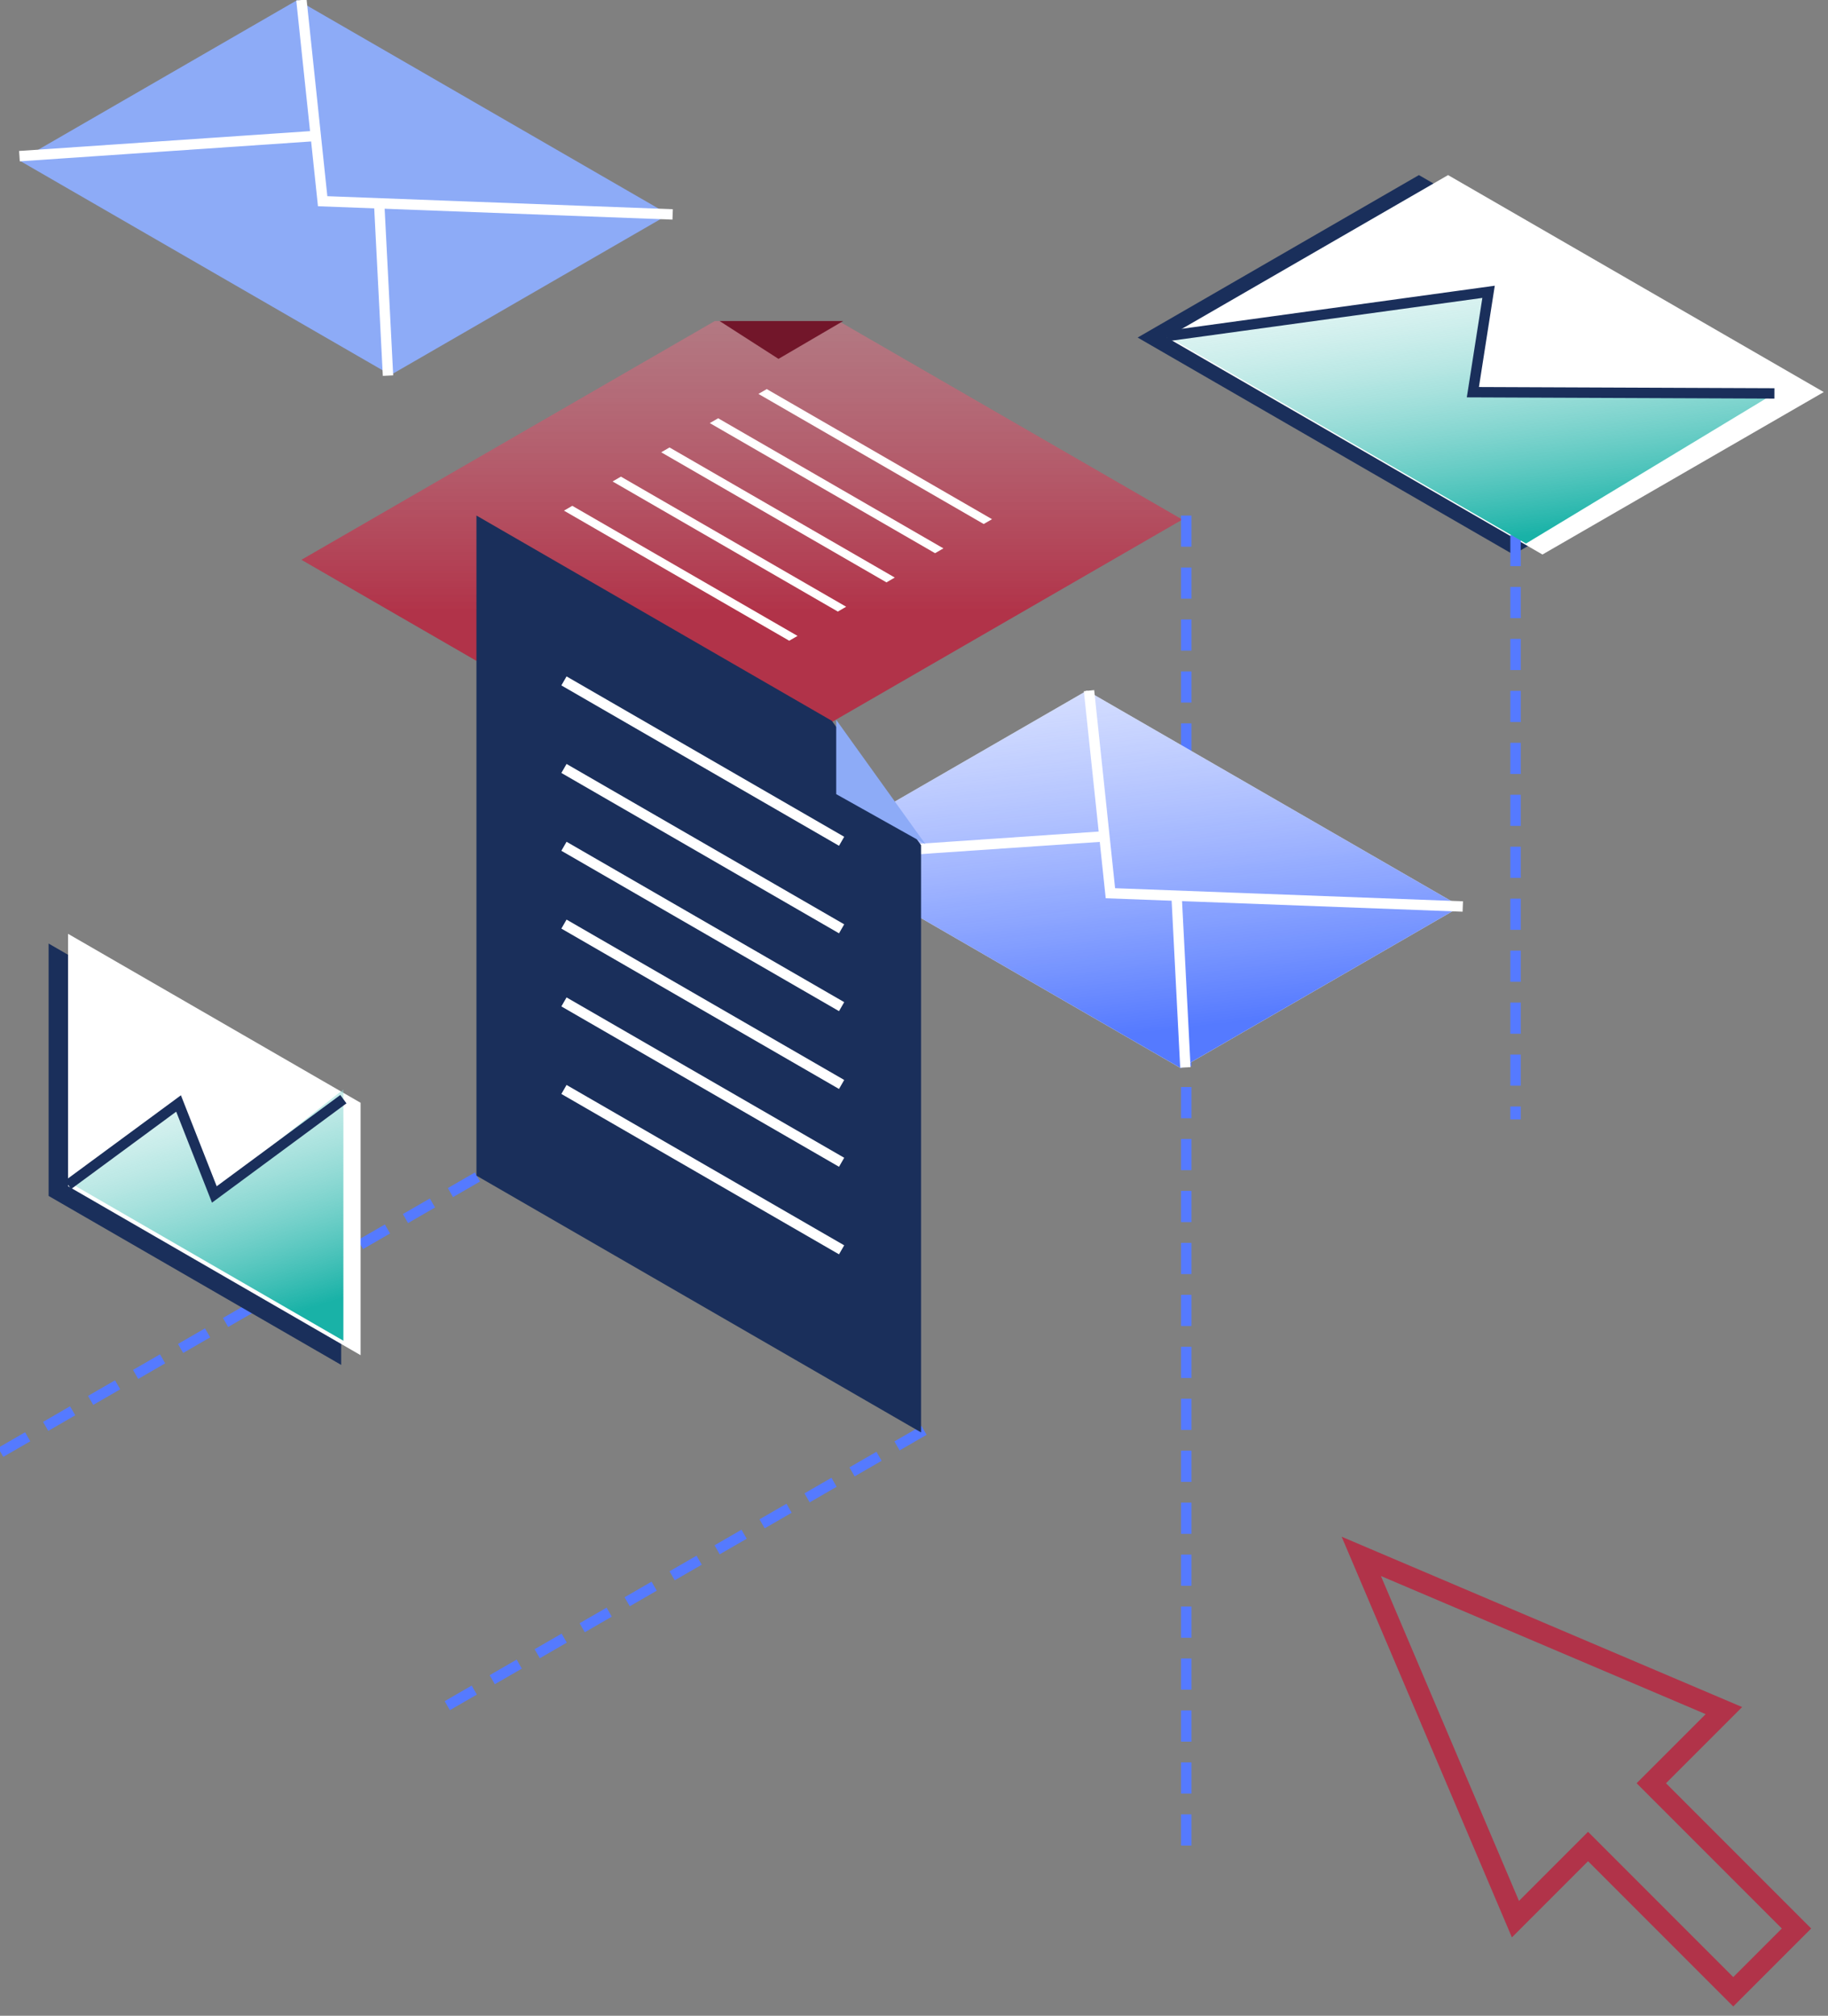 <?xml version="1.0" encoding="UTF-8"?>
<svg width="176px" height="194px" viewBox="0 0 176 194" version="1.1" xmlns="http://www.w3.org/2000/svg" xmlns:xlink="http://www.w3.org/1999/xlink">
    <rect x="0" y="0" width="176" height="194" fill="#808080" stroke="none"/>
    <!-- Generator: Sketch Beta 48 (47110) - http://www.bohemiancoding.com/sketch -->
    <title>Group 62</title>
    <desc>Created with Sketch Beta.</desc>
    <defs>
        <linearGradient x1="50%" y1="-128.402%" x2="50%" y2="61.156%" id="linearGradient-1">
            <stop stop-color="#FFFFFF" stop-opacity="0" offset="0%"></stop>
            <stop stop-color="#B13349" offset="100%"></stop>
        </linearGradient>
        <linearGradient x1="12.767%" y1="-88.434%" x2="48.283%" y2="91.31%" id="linearGradient-2">
            <stop stop-color="#FFFFFF" stop-opacity="0" offset="0%"></stop>
            <stop stop-color="#557AFF" offset="100%"></stop>
        </linearGradient>
        <linearGradient x1="0%" y1="-46.428%" x2="50%" y2="100%" id="linearGradient-3">
            <stop stop-color="#FFFFFF" stop-opacity="0" offset="0%"></stop>
            <stop stop-color="#19B2A7" offset="100%"></stop>
        </linearGradient>
    </defs>
    <g id="Meta-Landing-Page-Copy-2" stroke="none" stroke-width="1" fill="none" fill-rule="evenodd" transform="translate(-223, -1446)">
        <g id="Group-62" transform="translate(223, 1446)">
            <polygon id="Fill-1" fill="url(#linearGradient-1)" points="68.825 30.894 29.021 53.875 68.078 76.424 113.837 50.005 80.734 30.894"></polygon>
            <polygon id="Fill-2" fill="#FFFFFF" points="94.709 50.431 95.513 49.968 73.824 37.447 73.021 37.91"></polygon>
            <polygon id="Fill-3" fill="#FFFFFF" points="68.34 40.719 90.028 53.24 90.831 52.777 69.144 40.255"></polygon>
            <polygon id="Fill-4" fill="#FFFFFF" points="63.66 43.528 85.347 56.048 86.15 55.585 64.463 43.064"></polygon>
            <polygon id="Fill-5" fill="#FFFFFF" points="58.979 46.336 80.666 58.858 81.469 58.394 59.782 45.872"></polygon>
            <polygon id="Fill-6" fill="#FFFFFF" points="55.101 48.681 54.298 49.145 75.986 61.665 76.788 61.202"></polygon>
            <polygon id="Fill-7" fill="#72162A" points="69.277 30.894 74.953 34.539 81.186 30.894"></polygon>
            <path d="M114.213,49.617 L114.213,179.392" id="Stroke-1" stroke="#557AFF" stroke-dasharray="3,2"></path>
            <polygon id="Fill-2" fill="#FFFFFF" points="104.645 66.468 77.702 82.024 113.687 102.799 140.631 87.243"></polygon>
            <polygon id="Fill-2" fill="url(#linearGradient-2)" points="104.645 66.468 77.702 82.024 113.687 102.799 140.631 87.243"></polygon>
            <polyline id="Stroke-3" stroke="#FFFFFF" points="104.851 66.468 106.91 85.966 140.837 87.243"></polyline>
            <path d="M77.702,82.444 L106.083,80.511" id="Stroke-4" stroke="#FFFFFF"></path>
            <path d="M114.129,102.73 L113.277,86.128" id="Stroke-5" stroke="#FFFFFF"></path>
            <polygon id="Fill-6" fill="#1A2F5B" points="136.613 16.851 109.532 32.486 145.7 53.368 172.781 37.733"></polygon>
            <polygon id="Fill-7" fill="#FFFFFF" points="112.34 32.486 148.508 53.368 175.59 37.733 139.421 16.851"></polygon>
            <polygon id="Fill-8" fill="#8DABF7" points="1.872 15.452 37.614 36.087 64.376 20.636 28.634 0"></polygon>
            <polygon id="Stroke-10" stroke="#B13349" stroke-width="2" points="165.979 164.63 131.064 149.787 145.907 184.702 152.898 177.711 166.878 191.691 172.967 185.602 158.987 171.621"></polygon>
            <path d="M145.915,51.489 L145.915,107.734" id="Stroke-12" stroke="#557AFF" stroke-dasharray="3,2"></path>
            <path d="M45.966,113.277 L0,139.815" id="Stroke-13" stroke="#557AFF" stroke-dasharray="3,2"></path>
            <path d="M43.064,164.156 L89.03,137.617" id="Stroke-15" stroke="#557AFF" stroke-dasharray="3,2"></path>
            <polygon id="Fill-16" fill="#1A2F5B" points="32.849 131.362 4.681 115.099 4.681 90.809 32.849 107.071"></polygon>
            <polygon id="Fill-17" fill="#FFFFFF" points="34.72 130.426 6.553 114.163 6.553 89.872 34.72 106.135"></polygon>
            <polygon id="Fill-27" fill="#1A2F5B" points="45.872 49.617 45.872 113.144 88.679 137.858 88.679 81.339 80.091 69.373"></polygon>
            <polygon id="Fill-28" fill="#8DABF7" points="80.511 69.277 80.511 76.429 89.098 81.242"></polygon>
            <path d="M54.298,65.532 L81.03,80.966" id="Stroke-31" stroke="#FFFFFF"></path>
            <path d="M54.298,73.957 L81.03,89.391" id="Stroke-32" stroke="#FFFFFF"></path>
            <path d="M54.298,81.447 L81.03,96.881" id="Stroke-33" stroke="#FFFFFF"></path>
            <path d="M54.298,88.936 L81.03,104.37" id="Stroke-34" stroke="#FFFFFF"></path>
            <path d="M54.298,96.426 L81.03,111.859" id="Stroke-35" stroke="#FFFFFF"></path>
            <path d="M54.298,104.851 L81.03,120.285" id="Stroke-36" stroke="#FFFFFF"></path>
            <polyline id="Stroke-37" stroke="#FFFFFF" points="29.021 0 31.065 19.366 64.763 20.636"></polyline>
            <path d="M1.872,15.027 L30.062,13.106" id="Stroke-39" stroke="#FFFFFF"></path>
            <path d="M37.358,36.15 L36.511,19.66" id="Stroke-40" stroke="#FFFFFF"></path>
            <polygon id="Fill-41" fill="url(#linearGradient-3)" points="112.34 32.347 143.319 28.085 141.808 37.745 170.839 37.863 146.921 52.312"></polygon>
            <polyline id="Stroke-42" stroke="#1A2F5B" points="112.34 32.347 143.319 28.085 141.808 37.745 170.839 37.863"></polyline>
            <polygon id="Fill-43" fill="url(#linearGradient-3)" points="6.553 113.731 17.192 105.9 20.637 114.657 33.061 104.851 33.061 129.035"></polygon>
            <polyline id="Stroke-44" stroke="#1A2F5B" points="6.553 114.031 17.192 106.2 20.637 114.957 33.061 105.787"></polyline>
        </g>
    </g>
</svg>